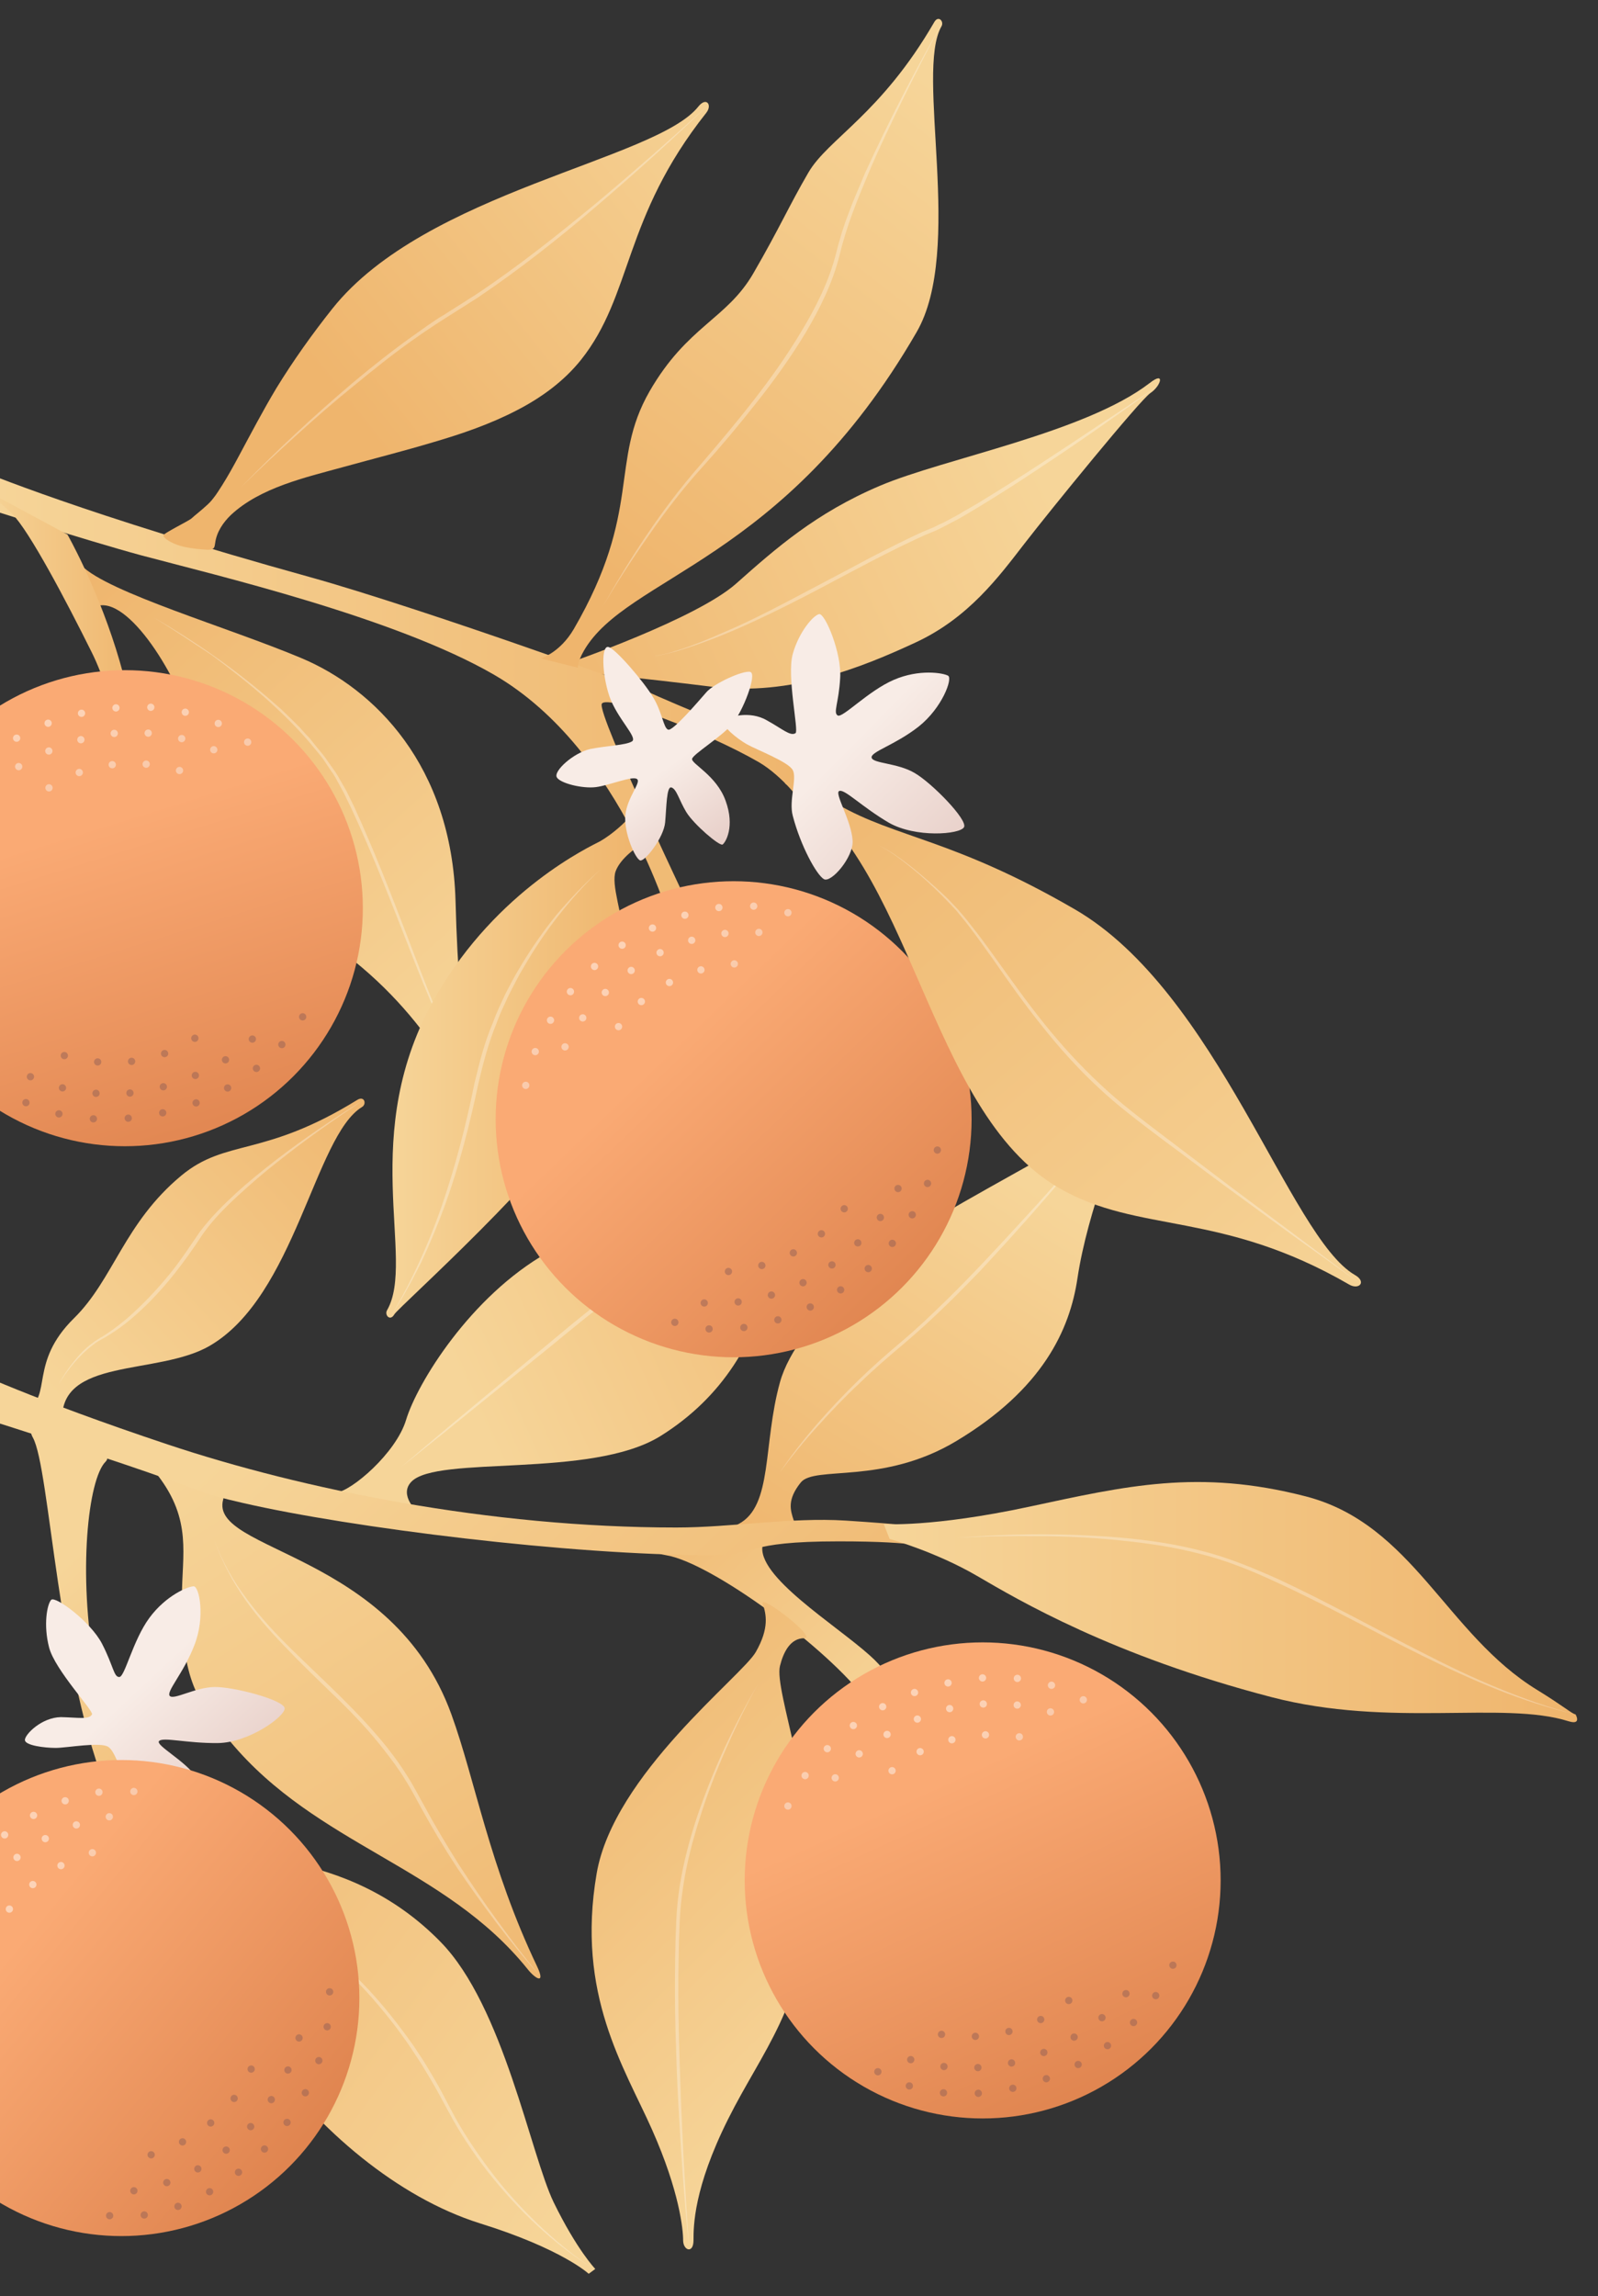 <?xml version="1.0" encoding="utf-8"?>
<!-- Generator: Adobe Illustrator 22.0.1, SVG Export Plug-In . SVG Version: 6.00 Build 0)  -->
<svg version="1.1" id="Layer_1" xmlns="http://www.w3.org/2000/svg" xmlns:xlink="http://www.w3.org/1999/xlink" x="0px" y="0px"
	 viewBox="0 0 462 663.7" style="enable-background:new 0 0 462 663.7;" xml:space="preserve">
<rect x="0" y="0" width="462" height="663.7" fill="#333333" stroke="none"/>
<style type="text/css">
	.st0{clip-path:url(#SVGID_1_);}
	.st1{fill:url(#SVGID_2_);}
	.st2{fill:url(#SVGID_3_);}
	.st3{opacity:0.3;}
	.st4{fill:#FFFFFF;}
	.st5{fill:url(#SVGID_4_);}
	.st6{fill:url(#SVGID_5_);}
	.st7{fill:url(#SVGID_6_);}
	.st8{fill:url(#SVGID_7_);}
	.st9{fill:url(#SVGID_8_);}
	.st10{fill:url(#SVGID_9_);}
	.st11{fill:url(#SVGID_10_);}
	.st12{fill:url(#SVGID_11_);}
	.st13{fill:url(#SVGID_12_);}
	.st14{fill:url(#SVGID_13_);}
	.st15{fill:url(#SVGID_14_);}
	.st16{fill:url(#SVGID_15_);}
	.st17{fill:url(#SVGID_16_);}
	.st18{opacity:0.48;}
	.st19{fill:none;stroke:url(#SVGID_17_);stroke-width:2.106;stroke-linecap:round;stroke-linejoin:round;}
	
		.st20{fill:none;stroke:url(#SVGID_18_);stroke-width:2.106;stroke-linecap:round;stroke-linejoin:round;stroke-dasharray:0,10.086;}
	.st21{fill:none;stroke:url(#SVGID_19_);stroke-width:2.106;stroke-linecap:round;stroke-linejoin:round;}
	
		.st22{fill:none;stroke:url(#SVGID_20_);stroke-width:2.106;stroke-linecap:round;stroke-linejoin:round;stroke-miterlimit:10;stroke-dasharray:0,9.828;}
	
		.st23{fill:none;stroke:url(#SVGID_21_);stroke-width:2.106;stroke-linecap:round;stroke-linejoin:round;stroke-miterlimit:10;stroke-dasharray:0,9.828;}
	.st24{fill:none;stroke:#8F5F55;stroke-width:2.106;stroke-linecap:round;stroke-linejoin:round;}
	.st25{fill:none;stroke:#8F5F55;stroke-width:2.106;stroke-linecap:round;stroke-linejoin:round;stroke-dasharray:0,10.086;}
	
		.st26{fill:none;stroke:#8F5F55;stroke-width:2.106;stroke-linecap:round;stroke-linejoin:round;stroke-miterlimit:10;stroke-dasharray:0,9.828;}
	.st27{fill:url(#SVGID_22_);}
	.st28{fill:url(#SVGID_23_);}
	.st29{fill:url(#SVGID_24_);}
	.st30{fill:url(#SVGID_25_);}
	.st31{fill:url(#SVGID_26_);}
	.st32{fill:url(#SVGID_27_);}
	.st33{fill:url(#SVGID_28_);}
	.st34{fill:none;stroke:url(#SVGID_29_);stroke-width:2.106;stroke-linecap:round;stroke-linejoin:round;}
	
		.st35{fill:none;stroke:url(#SVGID_30_);stroke-width:2.106;stroke-linecap:round;stroke-linejoin:round;stroke-dasharray:0,10.086;}
	.st36{fill:none;stroke:url(#SVGID_31_);stroke-width:2.106;stroke-linecap:round;stroke-linejoin:round;}
	
		.st37{fill:none;stroke:url(#SVGID_32_);stroke-width:2.106;stroke-linecap:round;stroke-linejoin:round;stroke-miterlimit:10;stroke-dasharray:0,9.828;}
	
		.st38{fill:none;stroke:url(#SVGID_33_);stroke-width:2.106;stroke-linecap:round;stroke-linejoin:round;stroke-miterlimit:10;stroke-dasharray:0,9.828;}
	.st39{fill:url(#SVGID_34_);}
	.st40{fill:none;stroke:url(#SVGID_35_);stroke-width:2.106;stroke-linecap:round;stroke-linejoin:round;}
	
		.st41{fill:none;stroke:url(#SVGID_36_);stroke-width:2.106;stroke-linecap:round;stroke-linejoin:round;stroke-dasharray:0,10.086;}
	.st42{fill:none;stroke:url(#SVGID_37_);stroke-width:2.106;stroke-linecap:round;stroke-linejoin:round;}
	
		.st43{fill:none;stroke:url(#SVGID_38_);stroke-width:2.106;stroke-linecap:round;stroke-linejoin:round;stroke-miterlimit:10;stroke-dasharray:0,9.828;}
	
		.st44{fill:none;stroke:url(#SVGID_39_);stroke-width:2.106;stroke-linecap:round;stroke-linejoin:round;stroke-miterlimit:10;stroke-dasharray:0,9.828;}
	.st45{fill:url(#SVGID_40_);}
	.st46{fill:url(#SVGID_41_);}
	.st47{fill:none;stroke:url(#SVGID_42_);stroke-width:2.106;stroke-linecap:round;stroke-linejoin:round;}
	
		.st48{fill:none;stroke:url(#SVGID_43_);stroke-width:2.106;stroke-linecap:round;stroke-linejoin:round;stroke-dasharray:0,10.086;}
	.st49{fill:none;stroke:url(#SVGID_44_);stroke-width:2.106;stroke-linecap:round;stroke-linejoin:round;}
	
		.st50{fill:none;stroke:url(#SVGID_45_);stroke-width:2.106;stroke-linecap:round;stroke-linejoin:round;stroke-miterlimit:10;stroke-dasharray:0,9.828;}
	
		.st51{fill:none;stroke:url(#SVGID_46_);stroke-width:2.106;stroke-linecap:round;stroke-linejoin:round;stroke-miterlimit:10;stroke-dasharray:0,9.828;}
</style>
<g>
	<defs>
		<rect id="SVGID_48_" x="0" y="-48" transform="matrix(-1 -4.490509e-11 4.490509e-11 -1 514 681)" width="514" height="777"/>
	</defs>
	<clipPath id="SVGID_1_">
		<use xlink:href="#SVGID_48_"  style="overflow:visible;"/>
	</clipPath>
	<g class="st0">
		
			<linearGradient id="SVGID_2_" gradientUnits="userSpaceOnUse" x1="-9388.981" y1="1020.53" x2="-9286.192" y2="835.019" gradientTransform="matrix(-0.998 6.945267e-02 6.945267e-02 0.998 -9274.601 231.391)">
			<stop  offset="0" style="stop-color:#EFB56D"/>
			<stop  offset="1" style="stop-color:#F6D599"/>
		</linearGradient>
		<path class="st1" d="M64.5,433.5c-4,15,49,15,66,62c6.9,19,11,44,24.8,72.9c2.5,5.3-0.5,3.6-2.8,0.7
			c-23.9-29.7-60.9-35.7-85.9-65.7c-10.8-12.9-14-19.2-14-42c0-12,3-22-7-35C41.2,420.9,66.7,425.2,64.5,433.5z"/>
		
			<linearGradient id="SVGID_3_" gradientUnits="userSpaceOnUse" x1="-8811.39" y1="3902.225" x2="-8707.768" y2="3794.212" gradientTransform="matrix(-0.928 -0.371 0.371 -0.928 -9353.471 693.858)">
			<stop  offset="0" style="stop-color:#EFB56D"/>
			<stop  offset="1" style="stop-color:#F6D599"/>
		</linearGradient>
		<path class="st2" d="M117.4,410.4c3.2-10.6,18.6-35.7,40.8-48.3c34.4-19.5,71.9-26.2,76.1-28.8c4.3-2.6,9.3-1.7,4.6,1.9
			c-4.6,3.5-12.1,19.8-16.3,35.5c-4.5,16.5-13.1,32.8-31.7,44.4c-20.1,12.4-64.6,5.4-72,13.2c-3.7,3.9,1.9,8.8,1.9,8.8
			s-28-5.3-23.6-5.7C101.6,431,114.5,420,117.4,410.4z"/>
		<g class="st3">
			<path class="st4" d="M116,424c9.3-8,18.8-15.9,28.2-23.7l14.2-11.8c4.7-3.9,9.4-7.9,14.3-11.6c9.8-7.5,19.9-14.5,30.1-21.2
				c5.1-3.4,10.3-6.7,15.5-10c5.2-3.2,10.4-6.5,15.7-9.6c-5.2,3.3-10.3,6.7-15.4,10.1c-5.1,3.4-10.2,6.8-15.3,10.2
				c-10.2,6.9-20.2,13.9-30,21.4c-4.9,3.7-9.6,7.7-14.3,11.5l-14.3,11.6C135.2,408.6,125.6,416.4,116,424z"/>
		</g>
		
			<linearGradient id="SVGID_4_" gradientUnits="userSpaceOnUse" x1="-9430.951" y1="457.099" x2="-9502.709" y2="342.093" gradientTransform="matrix(-1 0 0 1 -9205.692 0)">
			<stop  offset="0" style="stop-color:#EFB56D"/>
			<stop  offset="1" style="stop-color:#F6D599"/>
		</linearGradient>
		<path class="st5" d="M213.5,440.5c10-5.2,7-23,12-41s32-40,53-52s42-23,44-26c2.3-3.4,4-4,3,0c-1.5,6.1-11,28-14,48
			c-2.2,14.8-10,32-35,47c-21.3,12.8-41,7-45,12s-3,8-2,11S203.5,445.8,213.5,440.5z"/>
		<g class="st3">
			<path class="st4" d="M225.5,425.5c6.4-9.5,14.1-18.1,22.3-26.2c4.1-4,8.4-7.8,12.8-11.5c4.4-3.7,8.5-7.6,12.6-11.6
				c8.2-8,15.9-16.4,23.7-24.9c3.9-4.2,7.7-8.5,11.4-12.8c3.8-4.3,7.5-8.6,11.3-13c-7.1,9-14.5,17.7-22.1,26.3
				c-3.8,4.3-7.6,8.5-11.5,12.7c-1.9,2.1-3.9,4.2-5.9,6.2c-2,2-4,4.1-6.1,6.1c-4.1,4-8.3,7.9-12.7,11.6c-4.4,3.7-8.7,7.4-12.8,11.4
				c-4.2,3.9-8.1,8-12,12.3C232.5,416.5,228.9,420.9,225.5,425.5z"/>
		</g>
		
			<linearGradient id="SVGID_5_" gradientUnits="userSpaceOnUse" x1="-9232.52" y1="157.737" x2="-9355.072" y2="293.659" gradientTransform="matrix(-1 0 0 1 -9205.692 0)">
			<stop  offset="0" style="stop-color:#EFB56D"/>
			<stop  offset="1" style="stop-color:#F6D599"/>
		</linearGradient>
		<path class="st6" d="M23.6,163.5c7.8,7.8,42.3,17.8,63.5,26.7s43.5,31.1,44.6,70.2c1.1,42.3,5.6,55.7,7.8,60.2
			c2.5,5.1,0,7.8-2.2,3.3s-12.3-30.1-40.1-50.1s-35.7-41.2-40.1-59S38.1,173.5,28.8,175C23.6,175.9,21.7,161.7,23.6,163.5z"/>
		<g class="st3">
			<path class="st4" d="M44.5,178.5c11.6,6.7,22.7,14.4,33,23.2l3.8,3.3l3.6,3.5c0.6,0.6,1.2,1.2,1.8,1.8l1.7,1.9
				c0.6,0.6,1.2,1.2,1.7,1.9l1.6,2c1.1,1.3,2.2,2.6,3.1,4l1.5,2.1c0.5,0.7,1,1.4,1.4,2.1c0.8,1.5,1.7,2.9,2.5,4.4l2.2,4.5
				c5.6,12.2,10.5,24.8,15.3,37.3c2.4,6.3,4.8,12.6,7.3,18.8l1.9,4.7l2,4.6c0.7,1.5,1.4,3.1,2.2,4.5c0.4,0.7,0.8,1.5,1.2,2.2
				l1.3,2.1l-1.4-2.1c-0.5-0.7-0.8-1.5-1.3-2.2c-0.9-1.5-1.5-3-2.3-4.5l-2.1-4.6l-2-4.6c-2.6-6.2-5.1-12.5-7.5-18.7
				c-4.9-12.5-9.8-25-15.5-37.2l-2.2-4.5c-0.8-1.5-1.6-2.9-2.4-4.4c-0.4-0.7-0.9-1.4-1.4-2.1l-1.4-2.1c-0.9-1.4-2-2.7-3.1-4
				c-4.2-5.2-9-9.9-14-14.4c-5-4.4-10.3-8.6-15.7-12.6C55.8,185.8,50.2,182,44.5,178.5z"/>
		</g>
		
			<linearGradient id="SVGID_6_" gradientUnits="userSpaceOnUse" x1="-9206.271" y1="507.712" x2="-9380" y2="634.156" gradientTransform="matrix(-1 0 0 1 -9205.692 0)">
			<stop  offset="0" style="stop-color:#EFB56D"/>
			<stop  offset="1" style="stop-color:#F6D599"/>
		</linearGradient>
		<path class="st7" d="M39.3,522.6c1.6,2.9,5,9.8,15,12.3s45.6-1.8,73.1,26.4c18.2,18.6,26,61.5,32.7,75.3c6.7,13.7,12,19.2,12,19.2
			l-1.9,1.4c0,0-7.7-7.2-31.5-14.6c-23.8-7.5-46.6-27-62.1-48.6c-14.2-19.9-21.8-44.1-25.8-48.7s-6.5-6.3-8.4-4.9
			C40.6,541.6,37.7,519.7,39.3,522.6z"/>
		<g>
			
				<linearGradient id="SVGID_7_" gradientUnits="userSpaceOnUse" x1="-9389.96" y1="308.978" x2="-9317.371" y2="308.978" gradientTransform="matrix(-1 0 0 1 -9205.692 0)">
				<stop  offset="0" style="stop-color:#EFB56D"/>
				<stop  offset="1" style="stop-color:#F6D599"/>
			</linearGradient>
			<path class="st8" d="M173.4,243.2c-2.6,1.4-29.5,13.8-47.3,44.6c-23.1,39.9-5.7,76.2-14.2,90.9c-0.8,1.4,0.9,3.3,2.1,1.2
				c1.2-2.1,45.3-41.1,58.7-64.3c18.2-31.5,2.5-56.1,5.3-63.8c1.4-3.8,6.3-7,6.3-7l-3.1-7.8C181.2,237.1,177.5,240.9,173.4,243.2z"
				/>
			
				<linearGradient id="SVGID_8_" gradientUnits="userSpaceOnUse" x1="-9357.422" y1="214.362" x2="-9509.046" y2="142.06" gradientTransform="matrix(-1 0 0 1 -9205.692 0)">
				<stop  offset="0" style="stop-color:#EFB56D"/>
				<stop  offset="1" style="stop-color:#F6D599"/>
			</linearGradient>
			<path class="st9" d="M164.5,191.6c0,0,36.8-12.7,48.3-22.9c11.5-10.2,23-20.4,41.6-28.3c18.6-7.9,59.3-15.3,78-29.7
				c4.6-3.6,3.2,0.9,0.2,2.9c-3,2-28.9,33.8-36.4,43.5c-7.5,9.7-16.2,21.5-31.5,28.6c-15.3,7.1-36.1,15.6-58.8,12.8s-36-4-36-4
				L164.5,191.6z"/>
			
				<linearGradient id="SVGID_9_" gradientUnits="userSpaceOnUse" x1="-9441.326" y1="202.666" x2="-9198.808" y2="202.666" gradientTransform="matrix(-1 0 0 1 -9205.692 0)">
				<stop  offset="0" style="stop-color:#EFB56D"/>
				<stop  offset="1" style="stop-color:#F6D599"/>
			</linearGradient>
			<path class="st10" d="M174,203.4c1.6-2.8,30.7,8.4,45.4,16.9c7,4.1,12.7,12,12.7,12s4.7-11.3,3.3-12.1
				c-1.4-0.8-44.6-18.3-48.1-20.3c-1.6-0.9-15.2-5.9-32.5-11.9c-21.7-7.6-49-16.7-65.2-21.2c-65.3-18.1-95.3-30.8-95.3-30.8
				L-6.9,146c0,0,31.8,10.2,47.7,14.5c21.3,5.7,73.3,17.9,102,34.5c37.8,21.9,51.9,74.4,51.9,74.4l6.3-3.5
				C201.1,265.9,172.4,206.2,174,203.4z"/>
			
				<linearGradient id="SVGID_10_" gradientUnits="userSpaceOnUse" x1="-9383.505" y1="166.839" x2="-9487.396" y2="32.763" gradientTransform="matrix(-1 0 0 1 -9205.692 0)">
				<stop  offset="0" style="stop-color:#EFB56D"/>
				<stop  offset="1" style="stop-color:#F6D599"/>
			</linearGradient>
			<path class="st11" d="M156.3,190.3c0,0,5.5-1.5,9.6-8.5c19.9-34.3,10.2-48.3,21.9-68.7c10.9-18.9,22.3-20.8,30-34.1
				s10.2-19.3,15.9-29.1s21-16.9,36.4-43.5c1.2-2.1,2.9-0.2,2.1,1.2c-7.7,13.3,6.6,64.6-7.2,88.4c-38.5,66.6-83.7,70.4-96.2,92.1
				c-2,3.5-1.7,4.9-1.7,4.9L156.3,190.3z"/>
			
				<linearGradient id="SVGID_11_" gradientUnits="userSpaceOnUse" x1="-9285.316" y1="32.134" x2="-9191.104" y2="128.423" gradientTransform="matrix(-0.999 -4.563314e-02 -4.563314e-02 0.999 -9160.478 -144.238)">
				<stop  offset="0" style="stop-color:#EFB56D"/>
				<stop  offset="1" style="stop-color:#F6D599"/>
			</linearGradient>
			<path class="st12" d="M7.7,407.4c7.5-3.8,0.6-13.5,13.7-26.4c11.4-11.2,14.5-27.5,31-41.2c13-10.8,23.7-5.1,50.9-21.9
				c2.1-1.3,2.8,1.3,1.3,2.1c-13.6,8.4-19.3,54.7-44,69c-15,8.7-43.8,3.2-42.6,22C18.2,415.7,0.2,411.3,7.7,407.4z"/>
			
				<linearGradient id="SVGID_12_" gradientUnits="userSpaceOnUse" x1="-9428.543" y1="256.583" x2="-9401.876" y2="219.25" gradientTransform="matrix(-1 0 0 1 -9205.692 0)">
				<stop  offset="0" style="stop-color:#DCBBB4"/>
				<stop  offset="1" style="stop-color:#F8ECE6"/>
			</linearGradient>
			<path class="st13" d="M182.7,214.3c1.8-1.1-4.2-6.5-6.5-13c-2.2-6.5-2.4-14.8-0.3-14.3c2.1,0.5,10.3,10.1,12.9,14.5
				c2.7,4.4,3,9,4.4,9.4c1.4,0.4,8.8-8.3,11-10.8c2.1-2.5,10.6-6.4,12.7-5.9c2.1,0.5-2.1,11.5-5.3,15.2c-3.2,3.7-11.1,8.5-11.5,9.9
				s7.1,4.8,9.7,12.2c2.7,7.4,0,12-0.9,12.6c-0.9,0.5-8.3-5.8-10.5-9.4c-2.1-3.5-2.8-6.7-4.3-7.1c-1.4-0.4-1.4,5.7-1.8,10.1
				s-5.8,11.3-7.2,11c-1.4-0.4-4.8-8-4.3-13.1c0.5-5.1,4.6-9.4,3.4-10.4c-1.2-1.1-8,1.8-11.9,2.3c-3.9,0.5-10.3-1.1-11.3-2.8
				c-1.1-1.8,4.8-7.1,9.6-8.2C175.6,215.5,180.9,215.4,182.7,214.3z"/>
			
				<linearGradient id="SVGID_13_" gradientUnits="userSpaceOnUse" x1="-9481.434" y1="389.893" x2="-9398.602" y2="303.551" gradientTransform="matrix(-1 0 0 1 -9205.692 0)">
				<stop  offset="0" style="stop-color:#DB7E49"/>
				<stop  offset="1" style="stop-color:#FAAA74"/>
			</linearGradient>
			<circle class="st14" cx="212.1" cy="323.5" r="68.8"/>
			
				<linearGradient id="SVGID_14_" gradientUnits="userSpaceOnUse" x1="-9431.285" y1="206.928" x2="-9594.843" y2="394.353" gradientTransform="matrix(-1 0 0 1 -9205.692 0)">
				<stop  offset="0" style="stop-color:#EFB56D"/>
				<stop  offset="1" style="stop-color:#F6D599"/>
			</linearGradient>
			<path class="st15" d="M242.2,232.5c16.8,9.7,33.5,10,68.5,30.3c41.3,23.9,62.1,94.8,81,105.7c3.5,2,1.2,4.4-1.6,2.8
				c-37.1-21.5-60.8-14.6-83.9-27.9c-38.5-22.3-42.1-95.4-79.2-116.9l2.3-2.4C229.3,224.1,235.9,228.9,242.2,232.5z"/>
			
				<linearGradient id="SVGID_15_" gradientUnits="userSpaceOnUse" x1="-9505.544" y1="268.094" x2="-9451.878" y2="214.761" gradientTransform="matrix(-1 0 0 1 -9205.692 0)">
				<stop  offset="0" style="stop-color:#DCBBB4"/>
				<stop  offset="1" style="stop-color:#F8ECE6"/>
			</linearGradient>
			<path class="st16" d="M230,211.9c1-0.6-2.6-16.5-0.8-22.9c1.8-6.4,5.9-11.1,7.6-11.5c1.7-0.4,6.6,11.3,6.1,18.5
				c-0.4,7.2-2.1,10-0.7,10.8c1.4,0.8,8.8-7.1,16.2-10.3c7.4-3.2,14.3-2,15.7-1.2c1.4,0.8-1.7,9.3-8.5,14.7c-6.9,5.4-14,7.3-13.6,9
				s7.5,1.5,12.4,4.4c4.9,2.8,15.5,13.6,14.3,15.7c-1.2,2.1-14,3.1-21.7-1.3c-7.7-4.5-12.7-9.7-14.3-9.2c-1.7,0.4,3.5,8.6,3.8,14.4
				c0.3,4.7-6.2,12.3-8.3,11.1c-2.1-1.2-6.7-9.5-9-18.3c-1.2-4.4,1.3-10.8,0-13.2c-1.2-2.4-10.5-5.9-13.3-7.5
				c-2.8-1.6-7.3-5.2-6.5-6.6c0.8-1.4,7.4-3.2,12.3-0.3C226.1,210.6,228.5,212.9,230,211.9z"/>
		</g>
		<g>
			
				<linearGradient id="SVGID_16_" gradientUnits="userSpaceOnUse" x1="-9307.606" y1="120.376" x2="-9426.267" y2="25.573" gradientTransform="matrix(-1 0 0 1 -9205.692 0)">
				<stop  offset="0" style="stop-color:#EFB56D"/>
				<stop  offset="1" style="stop-color:#F6D599"/>
			</linearGradient>
			<path class="st17" d="M59.5,146.3c0.8-0.7,1.5-1.4,2.1-2.2c1-1.2,1.8-2.6,2.6-3.8c1.7-2.7,3.2-5.4,4.7-8.2
				c3.6-6.7,7.1-13.4,11-19.9c4.9-8,10.4-15.7,16.2-23c27-33.9,93.5-42.9,105.8-58.4c2.3-2.9,4.1-0.5,2.3,1.8
				C180,63.1,183,85.2,167.9,104.1c-5,6.2-11.5,10.9-18.5,14.5c-7.7,4-15.9,6.8-24.1,9.2c-8.7,2.6-17.4,4.8-26.1,7.2
				c-10.9,3-23.9,5.9-32.4,13.8c-2.3,2.2-4.2,5-4.6,8.2c-0.1,0.5-0.1,1-0.4,1.4c-0.4,0.5-1.2,0.5-1.9,0.5c-4.2-0.3-8.6-0.7-11.9-3.1
				c-0.3-0.3-0.7-0.6-0.8-1c-0.1-0.6,7.1-4.1,8.1-4.9C56.5,148.8,58.1,147.6,59.5,146.3z"/>
		</g>
		<g class="st18">
			<g>
				<g>
					<linearGradient id="SVGID_17_" gradientUnits="userSpaceOnUse" x1="216.817" y1="247.377" x2="228.373" y2="264.711">
						<stop  offset="0" style="stop-color:#FFFFFF"/>
						<stop  offset="1" style="stop-color:#F8ECE6"/>
					</linearGradient>
					<line class="st19" x1="227.8" y1="263.8" x2="227.8" y2="263.8"/>
					<linearGradient id="SVGID_18_" gradientUnits="userSpaceOnUse" x1="177.63" y1="273.502" x2="189.185" y2="290.836">
						<stop  offset="0" style="stop-color:#FFFFFF"/>
						<stop  offset="1" style="stop-color:#F8ECE6"/>
					</linearGradient>
					<path class="st20" d="M217.9,261.9c-8.3-0.5-21.2,0.9-36.5,10.3c-18.9,11.8-25.9,28.4-28.3,36.5"/>
					<linearGradient id="SVGID_19_" gradientUnits="userSpaceOnUse" x1="141.329" y1="297.703" x2="152.884" y2="315.036">
						<stop  offset="0" style="stop-color:#FFFFFF"/>
						<stop  offset="1" style="stop-color:#F8ECE6"/>
					</linearGradient>
					<line class="st21" x1="152" y1="313.7" x2="152" y2="313.7"/>
				</g>
			</g>
			
				<linearGradient id="SVGID_20_" gradientUnits="userSpaceOnUse" x1="-9389.643" y1="278.1" x2="-9397.131" y2="289.334" gradientTransform="matrix(-1 0 0 1 -9205.692 0)">
				<stop  offset="0" style="stop-color:#FFFFFF"/>
				<stop  offset="1" style="stop-color:#F8ECE6"/>
			</linearGradient>
			<path class="st22" d="M219.4,269.5c0,0-19.7-2.1-37.2,11.2c-17.5,13.3-20.4,26-20.4,26"/>
			
				<linearGradient id="SVGID_21_" gradientUnits="userSpaceOnUse" x1="-9396.611" y1="284.166" x2="-9401.208" y2="291.062" gradientTransform="matrix(-1 0 0 1 -9205.692 0)">
				<stop  offset="0" style="stop-color:#FFFFFF"/>
				<stop  offset="1" style="stop-color:#F8ECE6"/>
			</linearGradient>
			<path class="st23" d="M212.3,278.6c0,0-23.9,0.7-35.8,21.8"/>
		</g>
		<g class="st18">
			<g>
				<g>
					<line class="st24" x1="195.1" y1="382.2" x2="195.1" y2="382.2"/>
					<path class="st25" d="M205,384.1c8.3,0.5,21.2-0.9,36.5-10.3c18.9-11.8,25.9-28.4,28.3-36.5"/>
					<line class="st24" x1="271" y1="332.4" x2="271" y2="332.4"/>
				</g>
			</g>
			<path class="st26" d="M203.6,376.6c0,0,19.7,2.1,37.2-11.2s20.4-26,20.4-26"/>
			<path class="st26" d="M210.6,367.5c0,0,23.9-0.7,35.8-21.8"/>
		</g>
		<g class="st3">
			<path class="st4" d="M393.5,371.2l-19.3-13.8l-19.2-14c-6.4-4.7-12.7-9.5-19.1-14.2c-6.3-4.8-12.7-9.5-18.5-15
				c-5.8-5.4-11.2-11.4-16.1-17.6c-5-6.2-9.6-12.7-14.1-19.2c-2.3-3.2-4.6-6.5-7-9.6c-1.2-1.6-2.5-3.1-3.7-4.6
				c-1.3-1.4-2.7-2.9-4.1-4.3c-2.8-2.8-5.7-5.5-8.8-8c-3.1-2.5-6.2-4.9-9.8-6.7c3.6,1.7,6.8,4.1,9.9,6.5c3.1,2.5,6.1,5.1,9,7.8
				c1.5,1.4,2.8,2.8,4.2,4.3c1.3,1.5,2.6,3,3.8,4.6c2.5,3.1,4.8,6.3,7.1,9.5c4.6,6.4,9.2,12.9,14.2,19.1c5,6.2,10.3,12,16.1,17.4
				c5.7,5.4,12.1,10.2,18.4,15l19,14.4L393.5,371.2z"/>
		</g>
		<g class="st3">
			<path class="st4" d="M335.2,111.2c-5.6,4.1-11.3,8.1-17,12.1c-5.7,4-11.4,7.9-17.2,11.7c-5.8,3.9-11.6,7.6-17.5,11.2
				c-1.5,0.9-3,1.8-4.5,2.7c-1.5,0.9-3,1.7-4.6,2.5c-0.8,0.4-1.5,0.8-2.3,1.2c-0.8,0.4-1.6,0.8-2.4,1.1l-2.4,1l-2.4,1.1
				c-12.5,5.8-24.6,12.8-37,19c-6.2,3.1-12.5,6.1-18.9,8.7c-3.2,1.3-6.5,2.5-9.8,3.6c-1.6,0.5-3.3,1.1-5,1.5c-1.7,0.4-3.4,0.9-5.1,1
				c1.7-0.2,3.4-0.6,5.1-1.1c1.7-0.5,3.3-1,4.9-1.6c3.3-1.2,6.5-2.5,9.6-3.9c6.4-2.7,12.6-5.8,18.7-9c6.1-3.2,12.3-6.5,18.4-9.7
				c6.1-3.3,12.3-6.5,18.6-9.5l2.4-1.1l2.4-1c0.8-0.3,1.6-0.7,2.3-1.1c0.8-0.3,1.6-0.7,2.3-1.1c1.5-0.8,3.1-1.6,4.5-2.5
				c1.5-0.9,3-1.7,4.5-2.6c5.9-3.6,11.8-7.3,17.6-11.1c5.8-3.8,11.6-7.6,17.4-11.5C323.7,118.9,329.5,115.1,335.2,111.2z"/>
		</g>
		<g class="st3">
			<path class="st4" d="M272.7,6c-3.9,7.2-7.7,14.6-11.3,21.9c-3.6,7.4-7.2,14.8-10.4,22.4c-3.2,7.6-6.3,15.2-8.2,23.2
				c-2,8.1-5.7,15.6-9.9,22.7c-4.3,7.1-9.1,13.8-14.2,20.2c-5.1,6.5-10.4,12.8-15.9,18.9c-5.5,6.1-10.5,12.6-15.2,19.4
				c-4.7,6.7-9.2,13.6-13.4,20.7c8.1-14.3,17.1-28.2,27.9-40.6c10.7-12.5,21.3-25.1,29.7-39.2c4.2-7,7.9-14.4,9.9-22.3
				c1-4,2.2-8,3.7-11.8l1.1-2.9l1.2-2.9c0.8-1.9,1.6-3.8,2.4-5.7C257,34.9,264.6,20.3,272.7,6z"/>
		</g>
		<g class="st3">
			<path class="st4" d="M173.7,251.2c-4.4,4.1-8.4,8.6-12.2,13.4c-3.7,4.7-7.1,9.8-10.1,15c-1.6,2.6-2.9,5.3-4.3,8l-1.9,4.1
				c-0.3,0.7-0.6,1.4-0.9,2.1l-0.8,2.1c-2.3,5.6-3.8,11.4-5.2,17.3c-2.5,11.8-5.5,23.6-9.6,35c-2.1,5.7-4.4,11.3-7,16.8
				c-2.7,5.4-5.6,10.7-8.9,15.8c6.2-10.4,11.2-21.4,15.1-32.8c3.9-11.4,6.9-23.1,9.3-35c1.4-5.9,2.9-11.8,5.3-17.4l0.8-2.1
				c0.3-0.7,0.6-1.4,0.9-2.1l1.9-4.1c1.4-2.7,2.8-5.4,4.4-8c3.1-5.2,6.6-10.2,10.4-14.9C165,259.6,169.2,255.2,173.7,251.2z"/>
		</g>
		<g class="st3">
			<path class="st4" d="M205.3,29.8c-10.5,10.2-21.4,20-32.5,29.5c-11.1,9.5-22.6,18.6-34.8,26.8l-9.3,5.9c-1.6,1-3.1,2-4.6,3
				c-1.5,1-3,2-4.5,3.1c-6,4.2-11.7,8.8-17.3,13.4c-5.7,4.6-11.2,9.4-16.6,14.3c-5.4,4.9-10.8,9.9-16,15
				c10.2-10.5,20.9-20.5,32.1-30c5.6-4.7,11.4-9.3,17.3-13.5c1.5-1.1,3-2.1,4.5-3.2c1.5-1,3-2.1,4.6-3l9.3-5.9
				c12.2-8.1,23.6-17.2,34.9-26.5c5.6-4.7,11.2-9.5,16.7-14.3C194.5,39.6,200,34.8,205.3,29.8z"/>
		</g>
		
			<linearGradient id="SVGID_22_" gradientUnits="userSpaceOnUse" x1="-9247.192" y1="183.167" x2="-9197.859" y2="183.167" gradientTransform="matrix(-1 0 0 1 -9205.692 0)">
			<stop  offset="0" style="stop-color:#EFB56D"/>
			<stop  offset="1" style="stop-color:#F6D599"/>
		</linearGradient>
		<path class="st27" d="M19.5,154.5c0,0,8,14,14,33s8,38,8,38l-4,1c0,0-4-24-11-38c-7.4-14.9-18-35-23-40s-11.3-8.7-11.3-8.7
			L19.5,154.5z"/>
		
			<linearGradient id="SVGID_23_" gradientUnits="userSpaceOnUse" x1="-9384.724" y1="420.155" x2="-9462.887" y2="499.988" gradientTransform="matrix(-1 0 0 1 -9205.692 0)">
			<stop  offset="0" style="stop-color:#EFB56D"/>
			<stop  offset="1" style="stop-color:#F6D599"/>
		</linearGradient>
		<path class="st28" d="M264.5,496.5c-3.8-4.8-5.6-11.4-13-18c-10-9-33-23-31-32c1.7-7.8-41,1-28,3s47,27,58,42
			C254.5,496.9,264.5,496.5,264.5,496.5z"/>
		
			<linearGradient id="SVGID_24_" gradientUnits="userSpaceOnUse" x1="-9439.327" y1="534.611" x2="-9300.913" y2="390.332" gradientTransform="matrix(-1 0 0 1 -9205.692 0)">
			<stop  offset="0" style="stop-color:#EFB56D"/>
			<stop  offset="1" style="stop-color:#F6D599"/>
		</linearGradient>
		<path class="st29" d="M242.5,445.5c-28,0-23,4-37,4c-40.6,0-104-7.9-135.3-15.1c-5.8-1.3-10.4-2.6-13.7-3.9c-21-8-69-23-69-23
			l3-12c0,0,19,9,58,22s93,24,147,24c16,0,33-3,49-2c17,1.1,24,2,24,2v6C268.5,447.5,266.5,445.5,242.5,445.5z"/>
		
			<linearGradient id="SVGID_25_" gradientUnits="userSpaceOnUse" x1="-9291.342" y1="527.92" x2="-9221.338" y2="454.95" gradientTransform="matrix(-1 0 0 1 -9205.692 0)">
			<stop  offset="0" style="stop-color:#EFB56D"/>
			<stop  offset="1" style="stop-color:#F6D599"/>
		</linearGradient>
		<path class="st30" d="M50.5,534.5c0,0-19-30-23-52c-5.1-27.8-2-55,3-60s-26-16-21-7s7,68,22.3,104.3
			C37.9,534.3,50.5,534.5,50.5,534.5z"/>
		
			<linearGradient id="SVGID_26_" gradientUnits="userSpaceOnUse" x1="-9661.667" y1="463.067" x2="-9461.192" y2="463.067" gradientTransform="matrix(-1 0 0 1 -9205.692 0)">
			<stop  offset="0" style="stop-color:#EFB56D"/>
			<stop  offset="1" style="stop-color:#F6D599"/>
		</linearGradient>
		<path class="st31" d="M255.5,440.5c0,0,14,1,42-5s49-11,80-3s40.6,39.9,67,56c7.5,4.6,10.2,7,11,7c0,0,1.9,3.2-2,2
			c-19-6-51.5,2-86-7c-46-12-73-28-85-35s-25.3-10.7-25.3-10.7L255.5,440.5z"/>
		
			<linearGradient id="SVGID_27_" gradientUnits="userSpaceOnUse" x1="-9348.152" y1="486.28" x2="-9455.483" y2="595.904" gradientTransform="matrix(-1 0 0 1 -9205.692 0)">
			<stop  offset="0" style="stop-color:#EFB56D"/>
			<stop  offset="1" style="stop-color:#F6D599"/>
		</linearGradient>
		<path class="st32" d="M232.5,473.5c-4,0-6,4-7,8c-1.8,7.1,11,39,9,67c-2.3,31.9-14,44-24,64s-10,31-10,35s-3,3-3,0s-1-14-9-32
			s-22-39-16-74c4.9-28.6,42-57,46-64s3-11,2-14S236.5,473.5,232.5,473.5z"/>
		
			<linearGradient id="SVGID_28_" gradientUnits="userSpaceOnUse" x1="-9037.465" y1="-1351.883" x2="-8954.633" y2="-1438.224" gradientTransform="matrix(-0.945 -0.327 -0.327 0.945 -8659.481 -1054.408)">
			<stop  offset="0" style="stop-color:#DB7E49"/>
			<stop  offset="1" style="stop-color:#FAAA74"/>
		</linearGradient>
		<circle class="st33" cx="284.1" cy="543.5" r="68.8"/>
		<g class="st3">
			<path class="st4" d="M105,318c-8.4,5.6-16.7,11.4-24.6,17.7c-4,3.1-7.8,6.4-11.5,9.8c-3.7,3.4-7.3,7-10.2,11.1
				C53.2,365,47,373.2,39.3,380c-1.9,1.7-3.9,3.3-6,4.7c-1.1,0.7-2.1,1.4-3.2,2c-1.1,0.6-2.2,1.2-3.2,2c-4,3-7.2,7-9.9,11.3
				c1.2-2.2,2.6-4.3,4.2-6.3c1.6-2,3.3-3.9,5.4-5.4c1-0.8,2.1-1.5,3.2-2.1c1.1-0.7,2.1-1.4,3.1-2.1c2-1.5,4-3.1,5.8-4.8
				c3.7-3.4,7.1-7.1,10.3-11c3.2-3.9,5.9-8.1,8.8-12.3c3.1-4.1,6.7-7.7,10.4-11.1c3.7-3.4,7.7-6.6,11.7-9.7
				C88,329,96.4,323.3,105,318z"/>
		</g>
		<g class="st3">
			<path class="st4" d="M276.5,444.5c15.7-1.3,31.6-1.4,47.3-0.1c7.9,0.7,15.7,1.8,23.4,3.8c7.7,1.9,15.1,5,22.3,8.2
				c14.4,6.7,28.1,14.4,42.2,21.5c7,3.6,14.1,7,21.4,10c7.3,3,14.7,5.7,22.4,7.6c-15.4-3.5-30-9.9-44.2-16.9
				c-14.2-7-27.9-14.7-42.3-21.3c-7.1-3.3-14.4-6.3-22.1-8.2c-7.6-2-15.4-3.1-23.3-3.9c-7.8-0.8-15.7-1.2-23.6-1.2
				C292.3,443.9,284.4,444,276.5,444.5z"/>
		</g>
		<g class="st3">
			<path class="st4" d="M219,487c-3.4,6.1-6.4,12.3-9.2,18.7c-2.8,6.4-5.3,12.8-7.4,19.5c-2.1,6.6-3.9,13.3-4.9,20.2
				c-0.5,3.4-0.9,6.9-1,10.3l-0.2,5.2l-0.1,5.2c-0.3,13.9,0.2,27.8,0.7,41.7c0.3,7,0.6,13.9,1,20.8c0.4,6.9,0.8,13.9,1.3,20.8
				c-0.7-6.9-1.3-13.9-1.8-20.8c-0.5-6.9-0.9-13.9-1.3-20.8c-0.4-7-0.6-13.9-0.8-20.9c-0.2-7-0.2-13.9-0.1-20.9l0.1-5.2l0.2-5.2
				c0.1-3.5,0.5-7,1-10.4c1.1-6.9,2.9-13.7,5.1-20.3C206.1,511.7,212,499,219,487z"/>
		</g>
		<g class="st3">
			<path class="st4" d="M172,656c-11.9-7.3-22.2-17.2-30.9-28.2c-4.3-5.5-8.2-11.4-11.5-17.6c-1.7-3.1-3.3-6.2-5.1-9.2l-2.7-4.5
				l-2.9-4.4c-3.9-5.8-8.2-11.2-12.9-16.4c-4.7-5.1-9.9-9.8-15.3-14.2c-5.4-4.4-11.2-8.4-17.2-11.9c-6-3.6-12.2-6.8-18.6-9.7
				c6.4,2.7,12.7,5.8,18.8,9.3c6.1,3.5,11.9,7.4,17.4,11.7c5.5,4.3,10.7,9.1,15.5,14.2c4.8,5.2,9.1,10.7,13.1,16.4l2.9,4.4l2.7,4.5
				c1.8,3,3.4,6.2,5,9.2c3.2,6.2,7.1,12,11.3,17.6c4.2,5.6,8.9,10.8,13.9,15.6c2.5,2.4,5.1,4.7,7.8,6.9
				C166.2,652.1,169,654.1,172,656z"/>
		</g>
		<g class="st18">
			<g>
				<g>
					<linearGradient id="SVGID_29_" gradientUnits="userSpaceOnUse" x1="306.362" y1="472.727" x2="313.543" y2="492.282">
						<stop  offset="0" style="stop-color:#FFFFFF"/>
						<stop  offset="1" style="stop-color:#F8ECE6"/>
					</linearGradient>
					<line class="st34" x1="313.2" y1="491.3" x2="313.2" y2="491.3"/>
					<linearGradient id="SVGID_30_" gradientUnits="userSpaceOnUse" x1="262.151" y1="488.961" x2="269.332" y2="508.517">
						<stop  offset="0" style="stop-color:#FFFFFF"/>
						<stop  offset="1" style="stop-color:#F8ECE6"/>
					</linearGradient>
					<path class="st35" d="M304,487.1c-7.9-2.5-20.8-4.1-37.9,1.5c-21.1,7-31.8,21.5-36.1,28.9"/>
					<linearGradient id="SVGID_31_" gradientUnits="userSpaceOnUse" x1="221.196" y1="504" x2="228.377" y2="523.555">
						<stop  offset="0" style="stop-color:#FFFFFF"/>
						<stop  offset="1" style="stop-color:#F8ECE6"/>
					</linearGradient>
					<line class="st36" x1="227.8" y1="522" x2="227.8" y2="522"/>
				</g>
			</g>
			
				<linearGradient id="SVGID_32_" gradientUnits="userSpaceOnUse" x1="-9163.828" y1="-907.832" x2="-9171.316" y2="-896.599" gradientTransform="matrix(-0.972 -0.234 -0.234 0.972 -8854.754 -765.843)">
				<stop  offset="0" style="stop-color:#FFFFFF"/>
				<stop  offset="1" style="stop-color:#F8ECE6"/>
			</linearGradient>
			<path class="st37" d="M303.7,494.8c0,0-18.6-6.6-38.8,2.2c-20.2,8.9-25.9,20.5-25.9,20.5"/>
			
				<linearGradient id="SVGID_33_" gradientUnits="userSpaceOnUse" x1="-9170.796" y1="-901.767" x2="-9175.394" y2="-894.871" gradientTransform="matrix(-0.972 -0.234 -0.234 0.972 -8854.754 -765.843)">
				<stop  offset="0" style="stop-color:#FFFFFF"/>
				<stop  offset="1" style="stop-color:#F8ECE6"/>
			</linearGradient>
			<path class="st38" d="M294.7,502c0,0-23.4-4.9-39.9,12.8"/>
		</g>
		<g class="st18">
			<g>
				<g>
					<line class="st24" x1="253.8" y1="598.8" x2="253.8" y2="598.8"/>
					<path class="st25" d="M262.9,602.9c7.9,2.5,20.8,4.1,37.9-1.5c21.1-7,31.8-21.5,36.1-28.9"/>
					<line class="st24" x1="339.1" y1="568" x2="339.1" y2="568"/>
				</g>
			</g>
			<path class="st26" d="M263.3,595.3c0,0,18.6,6.6,38.8-2.2c20.2-8.9,25.9-20.5,25.9-20.5"/>
			<path class="st26" d="M272.2,588c0,0,23.4,4.9,39.9-12.8"/>
		</g>
		<g>
			
				<linearGradient id="SVGID_34_" gradientUnits="userSpaceOnUse" x1="-8482.534" y1="-2243.725" x2="-8399.702" y2="-2330.067" gradientTransform="matrix(-0.895 -0.446 -0.446 0.895 -8529.88 -1422.232)">
				<stop  offset="0" style="stop-color:#DB7E49"/>
				<stop  offset="1" style="stop-color:#FAAA74"/>
			</linearGradient>
			<circle class="st39" cx="36.1" cy="262.5" r="68.8"/>
			<g class="st18">
				<g>
					<g>
						<linearGradient id="SVGID_35_" gradientUnits="userSpaceOnUse" x1="67.246" y1="195.167" x2="71.863" y2="215.481">
							<stop  offset="0" style="stop-color:#FFFFFF"/>
							<stop  offset="1" style="stop-color:#F8ECE6"/>
						</linearGradient>
						<line class="st40" x1="71.6" y1="214.5" x2="71.6" y2="214.5"/>
						<linearGradient id="SVGID_36_" gradientUnits="userSpaceOnUse" x1="21.32" y1="205.604" x2="25.936" y2="225.918">
							<stop  offset="0" style="stop-color:#FFFFFF"/>
							<stop  offset="1" style="stop-color:#F8ECE6"/>
						</linearGradient>
						<path class="st41" d="M63.1,209.1c-7.6-3.5-20.1-6.8-37.8-3.3C3.5,210-9,223.1-14.1,229.8"/>
						<linearGradient id="SVGID_37_" gradientUnits="userSpaceOnUse" x1="-21.224" y1="215.273" x2="-16.607" y2="235.587">
							<stop  offset="0" style="stop-color:#FFFFFF"/>
							<stop  offset="1" style="stop-color:#F8ECE6"/>
						</linearGradient>
						<line class="st42" x1="-17" y1="234" x2="-17" y2="234"/>
					</g>
				</g>
				
					<linearGradient id="SVGID_38_" gradientUnits="userSpaceOnUse" x1="-8698.317" y1="-1849.443" x2="-8705.806" y2="-1838.21" gradientTransform="matrix(-0.934 -0.356 -0.356 0.934 -8760.509 -1161.059)">
					<stop  offset="0" style="stop-color:#FFFFFF"/>
					<stop  offset="1" style="stop-color:#F8ECE6"/>
				</linearGradient>
				<path class="st43" d="M61.8,216.7c0,0-17.6-9-38.8-2.8c-21.2,6.2-28.3,17-28.3,17"/>
				
					<linearGradient id="SVGID_39_" gradientUnits="userSpaceOnUse" x1="-8705.285" y1="-1843.378" x2="-8709.883" y2="-1836.482" gradientTransform="matrix(-0.934 -0.356 -0.356 0.934 -8760.509 -1161.059)">
					<stop  offset="0" style="stop-color:#FFFFFF"/>
					<stop  offset="1" style="stop-color:#F8ECE6"/>
				</linearGradient>
				<path class="st44" d="M51.9,222.7c0,0-22.5-7.9-41.2,7.6"/>
			</g>
			<g class="st18">
				<g>
					<g>
						<line class="st24" x1="-1.1" y1="313.4" x2="-1.1" y2="313.4"/>
						<path class="st25" d="M7.5,318.7c7.6,3.5,20.1,6.8,37.8,3.3c21.9-4.2,34.3-17.3,39.5-24"/>
						<line class="st24" x1="87.5" y1="293.9" x2="87.5" y2="293.9"/>
					</g>
				</g>
				<path class="st26" d="M8.8,311.2c0,0,17.6,9,38.8,2.8c21.2-6.2,28.3-17,28.3-17"/>
				<path class="st26" d="M18.6,305.1c0,0,22.5,7.9,41.2-7.6"/>
			</g>
		</g>
		
			<linearGradient id="SVGID_40_" gradientUnits="userSpaceOnUse" x1="-9292.573" y1="539.932" x2="-9244.573" y2="488.599" gradientTransform="matrix(-1 0 0 1 -9205.692 0)">
			<stop  offset="0" style="stop-color:#DCBBB4"/>
			<stop  offset="1" style="stop-color:#F8ECE6"/>
		</linearGradient>
		<path class="st45" d="M26.6,495.5c0.5-1-10.7-12.8-12.4-19.3c-1.7-6.5-0.6-12.5,0.6-13.8c1.2-1.2,11.4,6.3,14.7,12.7
			c3.3,6.4,3.4,9.7,5,9.6c1.6,0,3.9-10.6,8.7-17.1c4.8-6.5,11.2-9.1,12.8-9.1c1.6,0,3.4,8.9,0.2,17c-3.1,8.1-8.3,13.5-7.1,14.7
			s7.3-2.5,12.9-2.6s20.3,3.8,20.3,6.2s-10.4,9.9-19.3,10s-15.8-1.8-17-0.6c-1.2,1.2,7.4,5.6,10.7,10.4c2.7,3.9,1,13.7-1.4,13.8
			c-2.4,0-10.6-4.7-17.2-11.1c-3.3-3.2-4.5-9.9-6.8-11.4s-12,0.3-15.2,0.3s-8.9-0.7-8.9-2.3s4.8-6.5,10.4-6.6
			C22.6,496.4,25.8,497.1,26.6,495.5z"/>
		<g>
			
				<linearGradient id="SVGID_41_" gradientUnits="userSpaceOnUse" x1="-9352.428" y1="1424.083" x2="-9269.596" y2="1337.741" gradientTransform="matrix(-0.993 0.115 0.115 0.993 -9348.064 292.605)">
				<stop  offset="0" style="stop-color:#DB7E49"/>
				<stop  offset="1" style="stop-color:#FAAA74"/>
			</linearGradient>
			<circle class="st46" cx="35.1" cy="577.5" r="68.8"/>
			<g class="st18">
				<g>
					<g>
						<linearGradient id="SVGID_42_" gradientUnits="userSpaceOnUse" x1="24.474" y1="504.055" x2="39.422" y2="518.565">
							<stop  offset="0" style="stop-color:#FFFFFF"/>
							<stop  offset="1" style="stop-color:#F8ECE6"/>
						</linearGradient>
						<line class="st47" x1="38.7" y1="517.8" x2="38.7" y2="517.8"/>
						<linearGradient id="SVGID_43_" gradientUnits="userSpaceOnUse" x1="-8.33" y1="537.849" x2="6.618" y2="552.359">
							<stop  offset="0" style="stop-color:#FFFFFF"/>
							<stop  offset="1" style="stop-color:#F8ECE6"/>
						</linearGradient>
						<path class="st48" d="M28.6,518c-8.2,1.2-20.6,5.3-33.5,17.8c-16,15.5-19.4,33.2-20,41.7"/>
						<linearGradient id="SVGID_44_" gradientUnits="userSpaceOnUse" x1="-38.718" y1="569.153" x2="-23.77" y2="583.663">
							<stop  offset="0" style="stop-color:#FFFFFF"/>
							<stop  offset="1" style="stop-color:#F8ECE6"/>
						</linearGradient>
						<line class="st49" x1="-24.9" y1="582.5" x2="-24.9" y2="582.5"/>
					</g>
				</g>
				
					<linearGradient id="SVGID_45_" gradientUnits="userSpaceOnUse" x1="-9207.163" y1="1885.608" x2="-9214.652" y2="1896.841" gradientTransform="matrix(-0.978 0.211 0.211 0.978 -9398.954 637.295)">
					<stop  offset="0" style="stop-color:#FFFFFF"/>
					<stop  offset="1" style="stop-color:#F8ECE6"/>
				</linearGradient>
				<path class="st50" d="M31.6,525.1c0,0-19.7,2.1-34,18.8c-14.3,16.7-14.4,29.7-14.4,29.7"/>
				
					<linearGradient id="SVGID_46_" gradientUnits="userSpaceOnUse" x1="-9214.132" y1="1891.674" x2="-9218.728" y2="1898.569" gradientTransform="matrix(-0.978 0.211 0.211 0.978 -9398.954 637.295)">
					<stop  offset="0" style="stop-color:#FFFFFF"/>
					<stop  offset="1" style="stop-color:#F8ECE6"/>
				</linearGradient>
				<path class="st51" d="M26.7,535.5c0,0-23.2,5.7-30.4,28.8"/>
			</g>
			<g class="st18">
				<g>
					<g>
						<line class="st24" x1="31.7" y1="640.4" x2="31.7" y2="640.4"/>
						<path class="st25" d="M41.7,640.2c8.2-1.2,20.6-5.3,33.5-17.8c16-15.5,19.4-33.2,20-41.7"/>
						<line class="st24" x1="95.3" y1="575.7" x2="95.3" y2="575.7"/>
					</g>
				</g>
				<path class="st26" d="M38.7,633.2c0,0,19.7-2.1,34-18.8c14.3-16.7,14.4-29.7,14.4-29.7"/>
				<path class="st26" d="M43.7,622.8c0,0,23.2-5.7,30.4-28.8"/>
			</g>
		</g>
		<g class="st3">
			<path class="st4" d="M156,571c-4.4-4.9-8.5-10.1-12.5-15.3c-4-5.3-7.8-10.6-11.5-16.1c-3.6-5.5-7-11.2-10.2-17
				c-1.6-2.9-3.1-5.8-4.9-8.6c-1.7-2.8-3.7-5.4-5.7-8c-4-5.2-8.5-10-13.2-14.6c-4.7-4.6-9.5-9.1-14.1-13.9c-4.6-4.7-9.1-9.6-12.9-15
				c-3.8-5.4-6.9-11.3-9.1-17.5c2.3,6.2,5.5,12,9.5,17.2c3.9,5.3,8.4,10.1,13.1,14.7c9.4,9.2,19.3,18,27.6,28.4c2,2.6,4,5.3,5.7,8.1
				c1.8,2.8,3.3,5.8,4.9,8.6c3.1,5.8,6.5,11.4,10,17c3.6,5.5,7.3,11,11.2,16.3C147.8,560.7,151.8,565.9,156,571z"/>
		</g>
	</g>
</g>
</svg>
